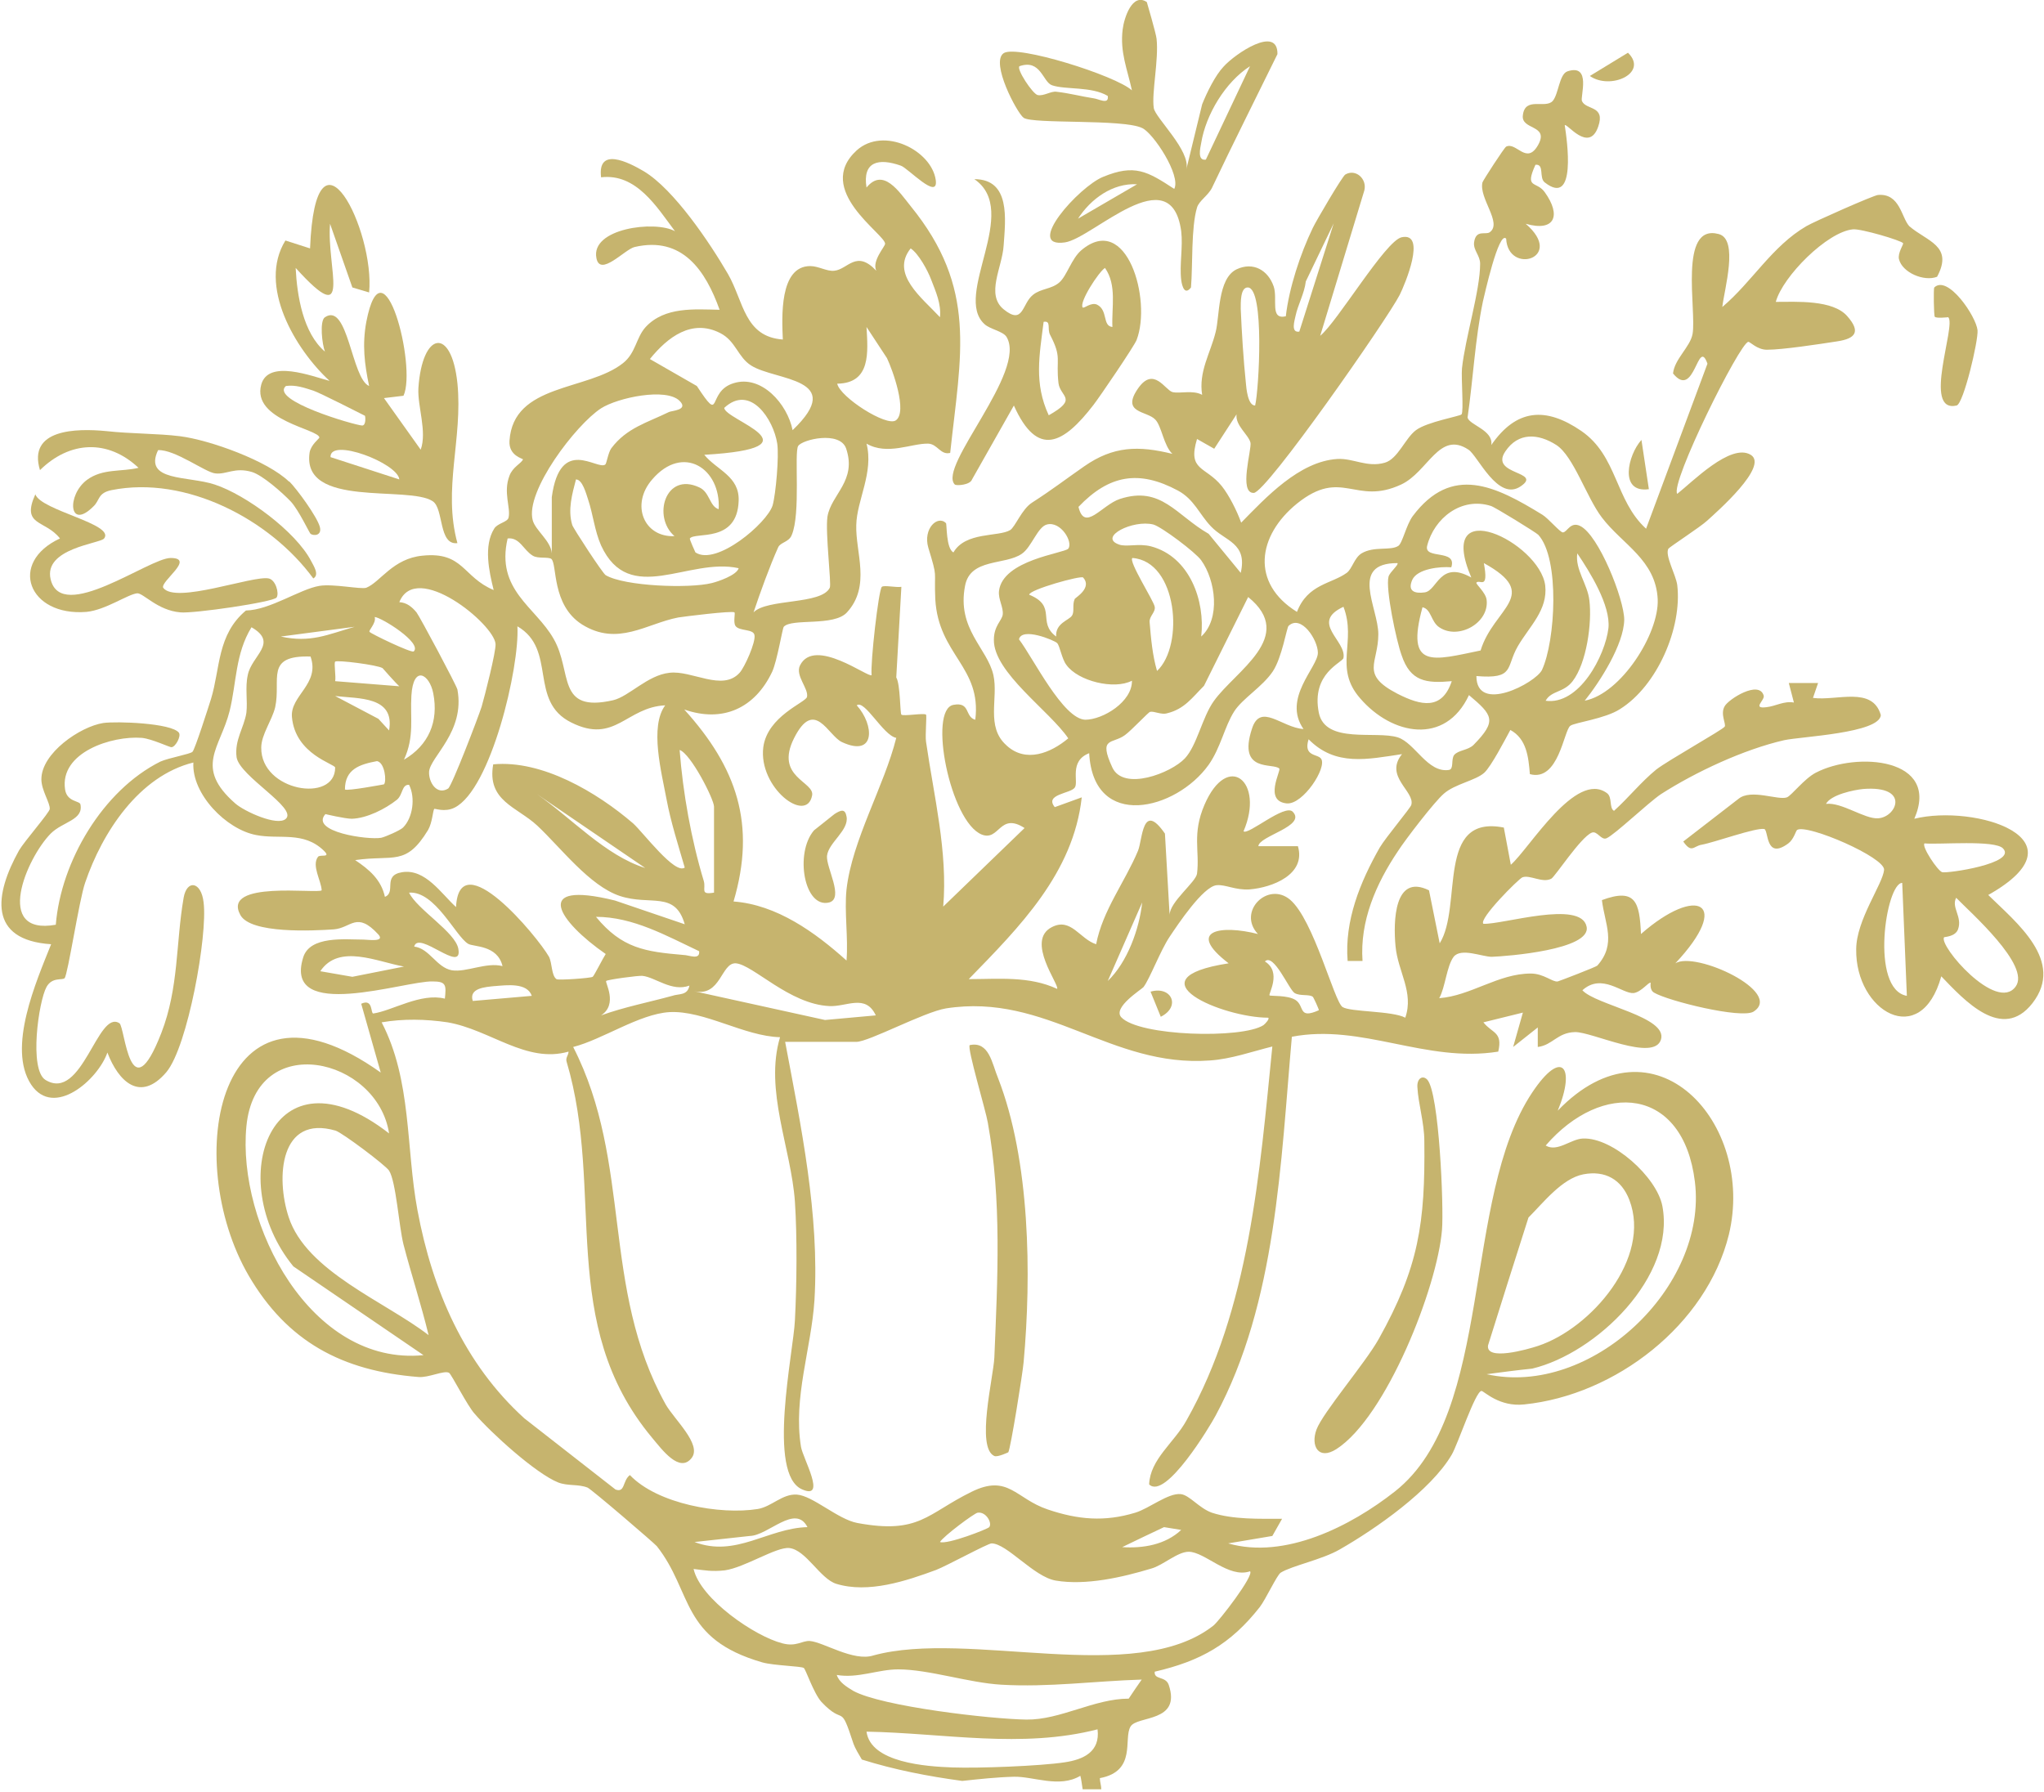 <?xml version="1.0" encoding="UTF-8"?> <svg xmlns="http://www.w3.org/2000/svg" viewBox="0 0 74.00 64.89" data-guides="{&quot;vertical&quot;:[],&quot;horizontal&quot;:[]}"><path fill="#c6b46e" stroke="none" fill-opacity="1" stroke-width="0" stroke-opacity="1" class="cls-1" id="tSvg7834a67591" title="Path 7" d="M69.12 8.187C68.834 7.867 68.783 6.992 67.992 7.059C67.857 7.059 65.653 8.035 65.4 8.187C64.155 8.91 63.431 10.206 62.354 11.115C62.421 10.492 62.96 8.658 62.219 8.473C60.755 8.086 61.428 11.25 61.277 12.091C61.193 12.562 60.621 13 60.57 13.522C61.361 14.498 61.462 12.175 61.816 13.168C61.075 15.16 60.334 17.151 59.594 19.143C58.466 18.116 58.567 16.517 57.255 15.608C55.959 14.717 54.898 14.801 53.99 16.113C54.074 15.575 53.199 15.39 53.131 15.12C53.333 13.724 53.401 12.293 53.687 10.913C53.737 10.711 54.259 8.338 54.528 8.641C54.596 9.971 56.682 9.348 55.235 8.102C56.295 8.405 56.531 7.8 55.925 6.958C55.622 6.537 55.185 6.857 55.589 5.965C55.925 5.931 55.706 6.436 55.925 6.605C57.086 7.513 56.733 5.073 56.649 4.535C56.716 4.434 57.524 5.561 57.861 4.585C58.13 3.811 57.423 3.996 57.272 3.659C57.204 3.508 57.625 2.296 56.75 2.582C56.447 2.683 56.43 3.407 56.211 3.659C55.942 3.946 55.218 3.491 55.134 4.164C55.05 4.72 56.093 4.501 55.69 5.241C55.269 5.999 54.898 5.124 54.528 5.309C54.461 5.342 53.687 6.537 53.67 6.605C53.535 7.177 54.394 8.069 53.939 8.405C53.788 8.523 53.434 8.288 53.367 8.776C53.333 9.062 53.586 9.247 53.586 9.55C53.586 10.526 53.047 12.226 52.929 13.336C52.896 13.69 52.997 14.902 52.913 15.003C52.862 15.07 51.667 15.272 51.263 15.575C50.876 15.861 50.607 16.618 50.136 16.753C49.496 16.938 48.991 16.585 48.419 16.618C47.039 16.703 45.827 18.015 44.935 18.924C44.784 18.503 44.498 17.931 44.228 17.594C43.639 16.871 42.983 17.056 43.337 15.895C43.544 16.012 43.752 16.13 43.959 16.248C44.228 15.833 44.498 15.418 44.767 15.003C44.717 15.407 45.205 15.743 45.272 16.029C45.322 16.265 44.834 17.864 45.39 17.847C45.844 17.847 50.237 11.536 50.674 10.677C50.859 10.307 51.667 8.389 50.742 8.591C50.153 8.725 48.419 11.653 47.796 12.158C48.329 10.402 48.862 8.647 49.395 6.891C49.496 6.47 49.075 6.1 48.705 6.319C48.604 6.369 47.645 8.002 47.527 8.254C47.073 9.196 46.669 10.425 46.551 11.452C45.962 11.586 46.265 10.829 46.113 10.374C45.911 9.785 45.373 9.466 44.767 9.752C44.077 10.088 44.161 11.452 44.01 12.024C43.825 12.781 43.387 13.454 43.522 14.296C43.185 14.111 42.714 14.262 42.444 14.195C42.175 14.111 41.771 13.269 41.216 14.043C40.56 14.969 41.519 14.868 41.822 15.188C42.057 15.423 42.125 16.13 42.444 16.433C41.216 16.13 40.307 16.147 39.247 16.888C38.523 17.392 38.119 17.712 37.362 18.2C36.992 18.436 36.756 19.076 36.571 19.193C36.15 19.446 34.955 19.244 34.518 20.001C34.248 19.866 34.282 18.974 34.248 18.941C33.946 18.638 33.407 19.143 33.609 19.833C33.962 20.994 33.811 20.573 33.861 21.701C33.979 23.721 35.544 24.141 35.309 26.06C34.922 25.959 35.141 25.403 34.518 25.521C33.592 25.689 34.4 29.762 35.544 30.217C36.184 30.469 36.184 29.392 37.093 29.981C36.111 30.929 35.129 31.877 34.148 32.825C34.316 30.839 33.811 28.837 33.525 26.851C33.491 26.615 33.559 25.908 33.525 25.875C33.458 25.807 32.7 25.942 32.633 25.875C32.582 25.824 32.599 24.781 32.448 24.528C32.509 23.434 32.571 22.34 32.633 21.247C32.448 21.28 32.01 21.179 31.926 21.247C31.808 21.348 31.505 24.023 31.556 24.444C31.455 24.562 29.486 23.047 28.964 24.091C28.779 24.461 29.284 24.932 29.216 25.235C29.166 25.437 27.786 25.925 27.634 27.053C27.449 28.517 29.2 29.846 29.401 28.803C29.503 28.298 28.038 28.147 28.745 26.733C29.486 25.252 29.974 26.632 30.479 26.868C31.707 27.44 31.657 26.245 31.017 25.538C31.303 25.319 31.977 26.632 32.448 26.716C32.01 28.466 30.849 30.419 30.647 32.203C30.563 33.011 30.714 33.953 30.647 34.778C29.503 33.751 28.122 32.758 26.557 32.64C27.382 29.846 26.675 27.793 24.773 25.689C26.17 26.178 27.331 25.639 27.954 24.326C28.139 23.922 28.324 22.761 28.375 22.694C28.661 22.374 30.192 22.694 30.664 22.172C31.539 21.213 30.967 20.001 31 19.008C31.017 18.116 31.64 17.106 31.371 16.063C32.128 16.5 33.003 16.046 33.609 16.063C33.946 16.08 34.047 16.484 34.4 16.399C34.787 12.815 35.393 10.442 32.969 7.463C32.549 6.941 31.977 6.049 31.371 6.79C31.219 5.847 31.808 5.713 32.616 5.999C32.868 6.083 33.979 7.278 33.878 6.521C33.727 5.443 31.993 4.568 31.017 5.443C29.452 6.874 32.044 8.473 32.044 8.826C32.044 8.927 31.556 9.449 31.724 9.802C31 9.028 30.697 9.752 30.209 9.802C29.94 9.836 29.637 9.634 29.334 9.634C28.207 9.634 28.308 11.502 28.341 12.293C26.944 12.192 26.927 10.913 26.355 9.92C25.699 8.793 24.403 6.857 23.309 6.201C22.737 5.864 21.626 5.309 21.761 6.42C23.04 6.268 23.78 7.497 24.437 8.372C23.713 7.968 21.374 8.271 21.593 9.348C21.727 10.038 22.619 9.028 22.973 8.944C24.706 8.54 25.547 9.802 26.052 11.216C25.144 11.199 24.067 11.098 23.377 11.839C23.023 12.226 23.023 12.781 22.552 13.151C21.273 14.161 18.58 13.875 18.445 15.962C18.412 16.517 18.95 16.602 18.933 16.635C18.866 16.787 18.563 16.904 18.445 17.224C18.21 17.83 18.496 18.385 18.412 18.739C18.378 18.907 18.008 18.941 17.89 19.143C17.503 19.765 17.705 20.691 17.873 21.364C16.746 20.893 16.779 19.967 15.298 20.119C14.221 20.22 13.767 21.078 13.262 21.28C13.077 21.348 12.067 21.129 11.562 21.213C10.855 21.331 9.778 22.088 8.903 22.105C7.859 22.98 7.977 24.192 7.641 25.302C7.556 25.572 7.052 27.154 6.968 27.221C6.883 27.305 6.109 27.44 5.806 27.575C3.719 28.618 2.205 31.193 2.02 33.482C-0.236 33.886 0.959 31.075 1.834 30.183C2.272 29.745 3.029 29.695 2.912 29.123C2.878 28.988 2.424 29.039 2.356 28.584C2.154 27.238 4.056 26.632 5.133 26.716C5.503 26.75 6.16 27.07 6.21 27.053C6.345 27.053 6.564 26.666 6.479 26.531C6.21 26.178 4.224 26.11 3.736 26.178C2.895 26.312 1.498 27.271 1.498 28.214C1.498 28.618 1.818 29.072 1.801 29.291C1.801 29.409 0.875 30.469 0.69 30.789C-0.202 32.388 -0.438 34.037 1.851 34.188C1.313 35.535 0.252 37.942 1.128 39.271C1.952 40.5 3.551 39.086 3.888 38.11C4.292 39.17 5.083 39.928 6.025 38.817C6.799 37.891 7.523 33.852 7.371 32.674C7.287 31.916 6.766 31.832 6.648 32.506C6.362 34.155 6.479 35.754 5.84 37.403C4.696 40.348 4.527 37.184 4.325 37.05C3.534 36.528 2.979 39.911 1.649 39.103C1.043 38.733 1.397 36.259 1.683 35.737C1.885 35.367 2.255 35.501 2.339 35.417C2.457 35.282 2.861 32.606 3.08 31.967C3.703 30.133 5.032 28.096 7.001 27.608C6.934 28.753 8.196 30.032 9.273 30.234C10.115 30.402 10.99 30.082 11.73 30.806C12 31.075 11.579 30.924 11.511 31.025C11.276 31.344 11.629 31.883 11.646 32.236C11.495 32.371 8.011 31.866 8.701 33.128C9.071 33.818 11.343 33.7 12.084 33.65C12.723 33.599 12.908 32.977 13.699 33.835C13.952 34.121 13.312 34.02 13.161 34.02C12.505 34.02 11.209 33.869 10.973 34.677C10.249 37.033 14.675 35.501 15.668 35.535C16.157 35.535 16.157 35.67 16.106 36.158C15.231 35.939 14.204 36.595 13.514 36.696C13.413 36.696 13.514 36.141 13.077 36.343C13.312 37.173 13.548 38.003 13.784 38.834C7.859 34.609 6.564 41.998 9.004 46.188C10.401 48.578 12.387 49.638 15.147 49.857C15.517 49.891 16.072 49.605 16.258 49.706C16.342 49.756 16.931 50.917 17.183 51.187C17.772 51.877 19.405 53.358 20.212 53.677C20.566 53.812 20.936 53.728 21.273 53.862C21.424 53.93 23.679 55.865 23.78 55.983C25.093 57.649 24.622 59.332 27.601 60.191C28.021 60.308 28.998 60.325 29.099 60.392C29.166 60.426 29.452 61.301 29.738 61.621C30.596 62.53 30.395 61.587 30.899 63.136C30.95 63.287 31.101 63.54 31.202 63.708C32.38 64.078 33.592 64.314 34.837 64.482C35.46 64.415 36.083 64.347 36.706 64.331C37.413 64.314 38.355 64.751 39.112 64.297C39.146 64.415 39.163 64.583 39.196 64.785C39.432 64.785 39.651 64.785 39.87 64.785C39.87 64.65 39.819 64.516 39.819 64.381C41.166 64.129 40.661 62.95 40.93 62.513C41.166 62.109 42.781 62.378 42.31 60.998C42.192 60.678 41.771 60.83 41.805 60.527C43.471 60.14 44.548 59.534 45.608 58.188C45.827 57.902 46.231 57.026 46.366 56.942C46.77 56.69 47.864 56.471 48.503 56.101C49.799 55.36 51.802 53.964 52.559 52.668C52.778 52.297 53.417 50.362 53.636 50.362C53.721 50.362 54.276 50.951 55.185 50.85C58.483 50.513 61.782 47.972 62.59 44.707C63.566 40.668 59.88 36.595 56.396 40.214C57.053 38.632 56.548 37.942 55.471 39.557C52.913 43.394 54.108 51.153 50.506 53.997C48.907 55.259 46.517 56.471 44.464 55.882C44.997 55.792 45.53 55.703 46.063 55.613C46.181 55.405 46.299 55.198 46.416 54.99C45.608 54.99 44.649 55.024 43.875 54.771C43.404 54.603 43.067 54.132 42.748 54.098C42.293 54.048 41.603 54.62 41.098 54.771C39.987 55.108 39.028 55.024 37.934 54.654C36.773 54.266 36.504 53.358 35.174 54.014C33.559 54.805 33.289 55.562 31.034 55.142C30.327 55.007 29.418 54.149 28.846 54.115C28.324 54.081 27.937 54.553 27.432 54.637C26.069 54.855 23.797 54.452 22.804 53.408C22.535 53.61 22.636 54.064 22.282 53.93C21.183 53.072 20.084 52.213 18.984 51.355C16.813 49.386 15.652 46.71 15.113 43.815C14.692 41.56 14.911 39.12 13.817 37.016C14.591 36.881 15.416 36.898 16.207 37.016C17.755 37.285 19.051 38.514 20.583 38.076C20.583 38.211 20.465 38.295 20.515 38.447C21.912 43.159 20.145 47.905 23.612 52.062C23.965 52.482 24.605 53.358 25.043 52.785C25.413 52.297 24.42 51.405 24.1 50.85C21.744 46.609 22.905 42.115 20.751 37.908C21.811 37.639 23.141 36.713 24.235 36.646C25.497 36.578 26.944 37.521 28.24 37.554C27.668 39.473 28.644 41.577 28.779 43.512C28.863 44.774 28.846 46.525 28.779 47.804C28.728 48.948 27.752 53.391 29.048 53.93C29.94 54.317 29.065 52.802 28.998 52.382C28.712 50.597 29.368 48.847 29.486 47.08C29.671 43.983 28.998 40.769 28.425 37.723C29.284 37.723 30.142 37.723 31 37.723C31.455 37.723 33.441 36.646 34.248 36.511C37.901 35.939 40.206 38.665 43.808 38.396C44.565 38.346 45.322 38.076 46.063 37.891C45.608 42.418 45.238 47.4 42.949 51.439C42.512 52.23 41.637 52.836 41.603 53.745C42.192 54.334 43.825 51.607 44.01 51.254C46.214 47.164 46.366 42.082 46.77 37.538C49.311 37.05 51.617 38.497 54.242 38.076C54.41 37.352 54.023 37.42 53.704 37.016C54.181 36.898 54.657 36.78 55.134 36.663C55.016 37.078 54.898 37.493 54.781 37.908C55.078 37.672 55.375 37.437 55.673 37.201C55.673 37.437 55.673 37.672 55.673 37.908C56.211 37.841 56.38 37.386 57.019 37.369C57.625 37.352 59.88 38.463 60.133 37.639C60.385 36.814 57.776 36.393 57.288 35.855C57.995 35.215 58.736 35.989 59.14 35.956C59.426 35.922 59.695 35.535 59.762 35.585C59.762 35.585 59.712 35.838 59.88 35.939C60.385 36.242 63.044 36.898 63.482 36.629C64.593 35.922 61.378 34.424 60.654 34.879C62.724 32.674 61.445 32.034 59.409 33.818C59.358 32.674 59.224 32.135 57.995 32.59C58.096 33.448 58.534 34.172 57.827 34.963C57.776 35.013 56.464 35.518 56.396 35.535C56.211 35.569 55.892 35.249 55.42 35.249C54.242 35.249 53.249 36.057 52.105 36.141C52.324 35.754 52.374 34.98 52.627 34.643C52.896 34.306 53.653 34.643 54.007 34.643C54.528 34.626 57.625 34.391 57.44 33.549C57.238 32.573 54.394 33.482 53.704 33.448C53.519 33.28 54.983 31.816 55.117 31.765C55.387 31.664 55.841 31.984 56.161 31.816C56.295 31.748 57.221 30.318 57.625 30.149C57.827 30.065 57.962 30.436 58.163 30.351C58.466 30.217 59.661 29.072 60.133 28.753C61.395 27.945 63.128 27.137 64.593 26.8C65.215 26.666 68.043 26.548 68.093 25.892C67.79 24.831 66.494 25.387 65.636 25.269C65.698 25.089 65.759 24.91 65.821 24.73C65.468 24.73 65.114 24.73 64.761 24.73C64.761 24.73 64.946 25.437 64.946 25.437C64.593 25.37 64.273 25.572 63.953 25.605C63.414 25.673 63.902 25.353 63.852 25.185C63.684 24.612 62.573 25.319 62.438 25.572C62.27 25.858 62.506 26.228 62.438 26.312C62.354 26.43 60.402 27.524 59.964 27.861C59.409 28.315 58.955 28.887 58.433 29.358C58.248 29.257 58.382 28.87 58.18 28.719C57.053 27.877 55.37 30.722 54.697 31.311C54.612 30.862 54.528 30.413 54.444 29.964C51.97 29.476 52.963 32.809 52.122 34.155C51.993 33.515 51.864 32.876 51.735 32.236C50.472 31.614 50.439 33.364 50.523 34.256C50.607 35.181 51.196 35.922 50.876 36.848C50.405 36.595 48.89 36.646 48.604 36.461C48.301 36.259 47.561 33.297 46.703 32.573C45.895 31.9 44.784 33.011 45.541 33.818C44.228 33.482 42.899 33.667 44.481 34.879C40.879 35.434 44.279 36.848 45.911 36.848C45.979 36.881 45.81 37.066 45.743 37.117C44.969 37.622 41.233 37.521 40.593 36.831C40.273 36.477 41.334 35.821 41.401 35.737C41.637 35.417 42.007 34.424 42.344 33.919C42.647 33.465 43.555 32.102 44.043 32.051C44.363 32.017 44.717 32.236 45.238 32.203C46.063 32.135 47.291 31.664 46.989 30.637C46.512 30.637 46.035 30.637 45.558 30.637C45.575 30.267 47.308 29.914 46.803 29.392C46.517 29.089 45.188 30.25 45.02 30.099C45.794 28.298 44.447 27.187 43.606 29.14C43.151 30.2 43.438 30.806 43.337 31.63C43.303 31.933 42.344 32.657 42.344 33.128C42.288 32.147 42.231 31.165 42.175 30.183C41.351 28.988 41.367 30.402 41.199 30.806C40.728 31.933 39.92 32.96 39.684 34.188C39.095 34.003 38.776 33.212 38.086 33.566C37.109 34.054 38.372 35.67 38.271 35.804C37.261 35.333 36.15 35.451 35.073 35.451C36.908 33.566 38.86 31.614 39.163 28.87C38.837 28.988 38.512 29.106 38.187 29.224C37.8 28.753 38.759 28.736 38.91 28.517C39.062 28.315 38.691 27.558 39.432 27.271C39.584 30.082 42.579 29.342 43.757 27.692C44.195 27.07 44.33 26.312 44.683 25.757C44.986 25.286 45.709 24.865 46.08 24.309C46.416 23.805 46.585 22.711 46.652 22.66C47.106 22.239 47.712 23.165 47.712 23.636C47.712 24.158 46.416 25.286 47.191 26.396C46.4 26.346 45.625 25.42 45.322 26.396C44.801 27.995 46.097 27.608 46.315 27.827C46.383 27.911 45.743 29.005 46.585 29.089C47.174 29.14 48.049 27.793 47.83 27.474C47.712 27.288 47.174 27.406 47.376 26.767C48.352 27.76 49.513 27.49 50.758 27.305C50.102 28.113 51.23 28.652 51.095 29.14C51.078 29.241 50.169 30.318 49.951 30.688C49.244 31.933 48.672 33.33 48.789 34.794C48.969 34.794 49.148 34.794 49.328 34.794C49.227 33.347 49.816 32.001 50.607 30.823C50.876 30.402 51.937 29.022 52.273 28.736C52.677 28.382 53.417 28.265 53.737 27.978C53.99 27.743 54.478 26.8 54.68 26.43C55.269 26.75 55.336 27.406 55.387 28.029C56.43 28.315 56.615 26.447 56.851 26.279C57.002 26.161 58.113 26.026 58.652 25.673C59.998 24.831 60.907 22.727 60.722 21.179C60.671 20.809 60.267 20.102 60.402 19.866C60.452 19.799 61.563 19.076 61.799 18.857C62.152 18.537 64.054 16.871 63.381 16.467C62.657 16.029 61.26 17.46 60.722 17.881C60.452 17.51 62.994 12.394 63.297 12.377C63.364 12.377 63.616 12.663 63.97 12.663C64.542 12.663 65.855 12.461 66.511 12.36C67.184 12.259 67.369 12.007 66.881 11.452C66.36 10.846 65.03 10.93 64.29 10.93C64.542 10.004 66.158 8.389 67.083 8.304C67.353 8.271 68.85 8.708 68.901 8.809C68.918 8.843 68.699 9.163 68.749 9.382C68.867 9.87 69.658 10.206 70.129 10.021C70.735 8.893 69.759 8.742 69.12 8.187ZM46.904 11.435C46.989 11.031 47.224 10.627 47.275 10.189C47.611 9.488 47.948 8.787 48.285 8.086C47.869 9.393 47.454 10.7 47.039 12.007C46.719 12.057 46.871 11.603 46.904 11.435ZM45.171 10.408C45.794 10.408 45.575 14.144 45.44 14.683C45.171 14.683 45.12 14.043 45.104 13.858C45.02 13.067 44.952 11.99 44.919 11.182C44.919 10.963 44.902 10.408 45.171 10.408ZM55.336 44.084C55.875 43.546 56.548 42.671 57.322 42.519C58.113 42.368 58.702 42.704 58.988 43.445C59.796 45.549 57.608 48.09 55.69 48.729C55.286 48.864 53.788 49.285 53.872 48.713C54.354 47.175 54.837 45.638 55.336 44.084ZM55.471 49.554C57.793 48.999 60.671 46.222 60.183 43.664C59.981 42.62 58.382 41.173 57.305 41.223C56.868 41.24 56.38 41.728 55.959 41.476C57.995 39.12 60.94 39.338 61.361 42.788C61.832 46.609 57.591 50.597 53.821 49.756C54.371 49.683 54.921 49.61 55.471 49.554ZM38.54 63.809C37.648 63.944 35.427 64.028 34.484 63.994C33.542 63.96 31.522 63.826 31.371 62.698C34.164 62.749 36.992 63.321 39.735 62.614C39.836 63.422 39.23 63.708 38.54 63.809ZM40.863 61.503C39.617 61.503 38.389 62.277 37.16 62.261C35.881 62.244 31.909 61.789 30.883 61.217C30.664 61.082 30.378 60.914 30.294 60.645C31.051 60.779 31.791 60.443 32.515 60.443C33.626 60.443 35.073 60.931 36.251 60.998C37.951 61.099 39.651 60.864 41.334 60.813C41.177 61.038 41.02 61.262 40.863 61.503ZM42.142 55.293C42.349 55.327 42.557 55.36 42.764 55.394C42.192 55.932 41.384 56.067 40.627 56.017C41.126 55.776 41.626 55.534 42.142 55.293ZM35.393 54.771C35.696 54.721 35.931 55.142 35.814 55.293C35.763 55.36 34.299 55.932 34.03 55.832C34.164 55.613 35.275 54.788 35.393 54.771ZM27.146 55.613C27.82 55.596 28.796 54.435 29.233 55.293C27.803 55.327 26.641 56.404 25.144 55.832C25.811 55.759 26.479 55.686 27.146 55.613ZM26.238 56.858C26.961 56.757 28.106 56 28.577 56.05C29.183 56.118 29.688 57.161 30.277 57.346C31.438 57.7 32.801 57.245 33.895 56.841C34.282 56.69 35.763 55.882 35.898 55.882C36.453 55.882 37.429 57.094 38.22 57.228C39.314 57.413 40.627 57.111 41.687 56.791C42.108 56.673 42.63 56.185 43.034 56.185C43.623 56.185 44.481 57.161 45.255 56.892C45.423 57.026 44.127 58.709 43.926 58.861C41.098 61.082 35.073 58.995 31.623 59.938C30.899 60.174 29.805 59.45 29.317 59.416C29.031 59.4 28.829 59.635 28.324 59.5C27.331 59.248 25.362 57.902 25.11 56.808C25.531 56.858 25.766 56.909 26.238 56.858ZM15.517 48.342C13.952 47.131 11.091 46.037 10.451 44.068C9.98 42.637 10.132 40.348 12.151 40.937C12.403 41.021 13.952 42.183 14.086 42.385C14.339 42.788 14.44 44.387 14.608 45.06C14.894 46.154 15.248 47.232 15.517 48.342ZM14.086 41.038C9.829 37.723 8.061 42.721 10.62 45.852C12.19 46.923 13.761 47.995 15.332 49.066C11.242 49.47 8.583 44.32 8.92 40.786C9.256 37.268 13.666 38.295 14.086 41.038ZM25.85 29.207C25.85 30.245 25.85 31.283 25.85 32.32C25.329 32.405 25.564 32.203 25.48 31.9C25.026 30.402 24.723 28.702 24.605 27.154C25.009 27.288 25.85 28.938 25.85 29.207ZM32.969 8.994C33.255 9.18 33.592 9.802 33.71 10.122C33.878 10.56 34.08 10.997 34.03 11.485C33.373 10.778 32.229 9.92 32.969 8.994ZM31.371 11.839C31.617 12.214 31.864 12.59 32.111 12.966C32.313 13.387 32.868 14.918 32.431 15.221C32.094 15.457 30.411 14.38 30.31 13.892C31.539 13.875 31.421 12.748 31.371 11.839ZM30.63 16.231C31.034 17.409 30.091 17.897 29.957 18.705C29.873 19.277 30.108 21.145 30.041 21.28C29.738 21.903 27.769 21.667 27.281 22.172C27.517 21.465 27.87 20.489 28.173 19.816C28.257 19.631 28.56 19.631 28.661 19.378C28.998 18.604 28.745 16.383 28.897 16.147C29.048 15.912 30.395 15.592 30.63 16.231ZM24.42 19.412C23.309 19.462 22.821 18.268 23.612 17.359C24.723 16.063 26.103 16.955 26.019 18.436C25.682 18.335 25.699 17.813 25.312 17.645C24.083 17.073 23.612 18.722 24.42 19.412ZM26.742 20.573C26.675 20.826 25.985 21.061 25.766 21.112C24.959 21.314 22.619 21.23 21.929 20.826C21.828 20.775 20.751 19.126 20.717 19.008C20.549 18.453 20.717 17.881 20.852 17.359C21.088 17.359 21.222 17.881 21.29 18.082C21.475 18.638 21.525 19.21 21.761 19.749C22.787 21.97 24.925 20.169 26.742 20.573ZM25.177 20.001C25.177 20.001 24.959 19.53 24.975 19.496C25.16 19.244 26.692 19.681 26.742 18.133C26.776 17.241 25.951 17.022 25.497 16.467C29.805 16.214 26.221 15.205 26.221 14.767C27.163 13.892 28.005 15.188 28.139 16.063C28.207 16.517 28.089 17.881 27.971 18.301C27.769 18.941 25.935 20.506 25.177 20.001ZM26.069 12.057C26.641 12.344 26.709 12.933 27.197 13.236C28.072 13.791 30.681 13.673 28.695 15.575C28.509 14.632 27.567 13.555 26.557 13.875C25.564 14.178 26.17 15.407 25.228 13.976C24.661 13.651 24.095 13.325 23.528 13C24.168 12.209 25.043 11.536 26.069 12.057ZM21.761 14.784C22.367 14.397 24.117 14.027 24.605 14.515C24.942 14.851 24.319 14.868 24.218 14.918C23.427 15.306 22.686 15.491 22.131 16.231C22.013 16.399 21.963 16.787 21.912 16.82C21.626 17.039 20.28 15.76 19.977 17.998C19.977 18.677 19.977 19.356 19.977 20.035C19.943 19.58 19.388 19.21 19.287 18.84C19.001 17.796 20.852 15.373 21.761 14.784ZM18.378 19.496C18.816 19.446 18.95 19.917 19.287 20.119C19.472 20.237 19.842 20.153 19.96 20.237C20.179 20.422 19.96 21.903 21.071 22.61C22.367 23.418 23.41 22.576 24.555 22.357C24.756 22.324 26.507 22.105 26.591 22.172C26.625 22.206 26.541 22.526 26.625 22.66C26.759 22.862 27.281 22.761 27.315 22.997C27.365 23.249 26.961 24.158 26.776 24.36C26.153 25.05 25.043 24.259 24.235 24.36C23.444 24.444 22.771 25.218 22.198 25.353C20.128 25.824 20.734 24.326 20.044 23.131C19.388 21.97 17.941 21.364 18.378 19.496ZM17.941 23.317C17.957 23.603 17.553 25.185 17.436 25.589C17.318 25.959 16.358 28.466 16.224 28.551C15.82 28.803 15.517 28.332 15.534 27.945C15.568 27.406 16.846 26.497 16.56 24.966C16.527 24.814 15.197 22.324 15.079 22.172C14.911 21.97 14.726 21.819 14.457 21.802C15.063 20.287 17.89 22.593 17.941 23.317C17.941 23.317 17.941 23.317 17.941 23.317ZM14.894 25.185C14.962 24.057 15.551 24.41 15.685 25.101C15.887 26.127 15.517 26.985 14.625 27.507C15.012 26.666 14.844 25.992 14.894 25.185ZM13.565 22.34C13.817 22.357 15.298 23.283 14.978 23.586C14.894 23.653 13.43 22.946 13.38 22.879C13.329 22.828 13.632 22.559 13.565 22.34ZM13.851 24.192C13.851 24.192 14.322 24.73 14.457 24.848C13.683 24.786 12.908 24.725 12.134 24.663C12.168 24.495 12.084 24.007 12.134 23.956C12.201 23.889 13.666 24.074 13.851 24.192ZM13.699 26.026C13.178 25.751 12.656 25.476 12.134 25.201C12.976 25.302 14.305 25.201 14.086 26.447C13.957 26.307 13.828 26.166 13.699 26.026ZM13.901 28.399C13.901 28.399 12.555 28.652 12.488 28.584C12.488 27.844 13.026 27.675 13.649 27.558C13.935 27.608 14.002 28.298 13.901 28.399ZM12.841 22.694C11.848 22.98 11.242 23.283 10.165 23.047ZM10.35 29.645C10.047 29.931 8.836 29.375 8.516 29.089C7.018 27.776 7.977 27.086 8.314 25.74C8.566 24.713 8.516 23.67 9.105 22.711C10.098 23.283 9.105 23.737 8.97 24.444C8.869 24.898 8.97 25.37 8.92 25.807C8.836 26.346 8.482 26.8 8.566 27.423C8.684 28.113 10.771 29.257 10.35 29.645ZM9.458 27.07C9.458 26.598 9.845 26.093 9.963 25.605C10.182 24.596 9.576 23.721 11.242 23.771C11.596 24.764 10.502 25.185 10.569 25.959C10.687 27.322 12.134 27.659 12.134 27.793C12.134 29.089 9.441 28.652 9.458 27.07ZM11.781 29.476C11.781 29.476 12.488 29.645 12.74 29.645C13.279 29.628 13.952 29.291 14.373 28.954C14.591 28.769 14.541 28.399 14.81 28.416C15.046 28.887 14.945 29.611 14.591 29.964C14.49 30.065 13.952 30.301 13.8 30.334C13.312 30.419 11.209 30.116 11.781 29.476ZM12.757 35.367C12.37 35.299 11.983 35.232 11.596 35.165C12.269 34.155 13.666 34.828 14.625 34.996C14.002 35.12 13.38 35.243 12.757 35.367ZM14.995 34.273C15.147 33.667 16.762 35.282 16.594 34.357C16.493 33.751 15.096 32.926 14.81 32.32C15.753 32.253 16.493 33.902 16.948 34.172C17.133 34.289 18.008 34.205 18.193 34.98C17.604 34.828 16.88 35.215 16.358 35.131C15.803 35.03 15.551 34.34 14.995 34.273ZM17.924 35.703C18.344 35.67 19.085 35.569 19.253 36.057C18.541 36.118 17.828 36.18 17.116 36.242C16.964 35.77 17.587 35.737 17.907 35.703C17.912 35.703 17.918 35.703 17.924 35.703ZM18.9 36.78C19.433 36.601 19.966 36.421 20.499 36.242ZM20.145 35.451C19.96 35.316 19.994 34.879 19.876 34.643C19.455 33.902 16.628 30.503 16.51 32.842C15.971 32.354 15.399 31.445 14.558 31.58C13.834 31.698 14.356 32.304 13.935 32.472C13.8 31.849 13.363 31.479 12.858 31.142C14.255 30.94 14.692 31.378 15.5 30.048C15.652 29.779 15.668 29.375 15.719 29.291C15.736 29.257 16.089 29.426 16.459 29.241C17.772 28.584 18.816 24.158 18.732 22.677C20.179 23.518 19.119 25.387 20.684 26.161C22.266 26.952 22.67 25.605 24.083 25.538C23.511 26.312 23.949 27.962 24.134 28.954C24.285 29.762 24.555 30.604 24.79 31.412C24.437 31.681 23.292 30.149 22.922 29.813C21.609 28.685 19.623 27.507 17.856 27.675C17.621 29.005 18.715 29.207 19.455 29.897C20.314 30.705 21.34 32.068 22.434 32.438C23.545 32.809 24.437 32.236 24.79 33.465C23.949 33.179 23.107 32.893 22.266 32.606C19.203 31.849 20.229 33.364 21.929 34.542C21.828 34.693 21.508 35.333 21.458 35.367C21.391 35.417 20.179 35.501 20.145 35.451ZM23.36 31.428C21.912 30.974 20.701 29.628 19.438 28.753ZM24.336 36.057C23.477 36.292 22.602 36.461 21.761 36.764C22.384 36.36 21.895 35.569 21.946 35.518C21.996 35.468 23.124 35.316 23.259 35.333C23.73 35.383 24.319 35.922 24.959 35.686C24.891 36.057 24.571 35.972 24.336 36.057ZM24.74 34.576C23.36 34.458 22.518 34.34 21.576 33.196C22.922 33.196 24.134 33.886 25.312 34.441C25.346 34.778 24.942 34.576 24.74 34.576ZM29.873 36.932C28.291 36.584 26.709 36.236 25.127 35.888C26.103 36.107 26.103 34.845 26.641 34.879C27.264 34.929 28.577 36.36 30.024 36.427C30.647 36.461 31.337 35.972 31.707 36.764C31.09 36.82 30.473 36.876 29.856 36.932C29.861 36.932 29.867 36.932 29.873 36.932ZM45.794 34.811C46.113 34.492 46.669 35.838 46.871 35.956C47.073 36.074 47.392 35.989 47.527 36.09C47.544 36.09 47.763 36.562 47.746 36.578C46.989 36.915 47.241 36.427 46.904 36.208C46.618 36.023 45.996 36.074 45.962 36.04C45.911 35.989 46.416 35.198 45.794 34.811ZM41.351 32.674C41.25 33.633 40.812 34.845 40.105 35.518ZM42.647 17.763C43.236 18.082 43.421 18.621 43.841 19.059C44.346 19.597 45.171 19.648 44.919 20.742C44.531 20.27 44.144 19.799 43.757 19.328C42.579 18.655 42.041 17.578 40.543 18.066C39.886 18.285 39.264 19.277 39.045 18.352C40.156 17.191 41.233 17.005 42.647 17.763ZM41.67 19.782C41.216 19.665 40.778 19.816 40.509 19.715C39.752 19.446 41.014 18.806 41.755 18.991C42.057 19.076 43.286 20.001 43.488 20.287C44.01 21.011 44.195 22.408 43.488 23.047C43.639 21.751 43.067 20.153 41.67 19.782ZM40.997 20.203C42.63 20.321 42.882 23.367 41.889 24.293C41.721 23.721 41.67 23.115 41.62 22.526C41.603 22.307 41.839 22.172 41.805 21.97C41.771 21.751 40.846 20.321 40.997 20.203ZM38.91 21.684C38.809 21.903 38.91 22.139 38.809 22.29C38.708 22.458 38.203 22.559 38.237 23.047C37.53 22.526 38.288 21.953 37.261 21.533C37.261 21.348 39.146 20.826 39.213 20.91C39.55 21.28 38.944 21.634 38.91 21.684ZM36.436 26.985C35.679 26.312 36.15 25.286 35.965 24.444C35.746 23.468 34.636 22.778 34.938 21.213C35.124 20.203 36.386 20.472 36.992 20.052C37.345 19.816 37.564 19.076 37.901 18.991C38.405 18.857 38.86 19.631 38.675 19.866C38.523 20.035 36.302 20.27 36.167 21.398C36.133 21.701 36.335 21.987 36.302 22.256C36.268 22.475 35.982 22.66 35.982 23.165C35.965 24.343 38.002 25.74 38.675 26.733C38.035 27.271 37.143 27.625 36.453 27.002C36.448 26.997 36.442 26.991 36.436 26.985ZM39.297 26.06C38.49 26.043 37.413 23.838 36.891 23.148C36.992 22.694 38.17 23.182 38.271 23.283C38.372 23.384 38.439 23.855 38.607 24.074C39.028 24.663 40.341 24.983 40.98 24.646C40.997 25.403 39.937 26.06 39.281 26.06C39.286 26.06 39.292 26.06 39.297 26.06ZM43.942 25.387C43.522 25.976 43.337 26.985 42.899 27.457C42.394 27.995 40.677 28.652 40.273 27.793C39.752 26.666 40.273 26.952 40.728 26.615C40.98 26.43 41.569 25.791 41.637 25.774C41.788 25.74 42.041 25.892 42.259 25.824C42.882 25.673 43.168 25.252 43.589 24.831C44.122 23.76 44.655 22.688 45.188 21.617C46.955 23.047 44.717 24.293 43.942 25.387ZM53.35 26.969C53.148 27.171 52.795 27.154 52.643 27.339C52.526 27.507 52.643 27.844 52.458 27.877C51.684 27.995 51.23 26.901 50.607 26.699C49.816 26.447 47.981 26.952 47.746 25.807C47.46 24.36 48.621 23.99 48.638 23.821C48.756 23.199 47.409 22.542 48.638 21.97C49.126 23.232 48.268 24.175 49.244 25.286C50.388 26.615 52.324 27.002 53.182 25.168C54.04 25.892 54.209 26.093 53.35 26.969ZM50.742 23.721C51.061 24.68 51.634 24.747 52.559 24.663C52.206 25.723 51.448 25.555 50.59 25.117C49.227 24.41 49.9 24.023 49.9 22.963C49.9 22.004 48.84 20.388 50.59 20.388C50.657 20.439 50.321 20.708 50.27 20.876C50.153 21.314 50.556 23.216 50.742 23.721ZM53.451 21.095C53.569 20.96 53.906 21.398 53.721 20.388C55.824 21.549 54.074 22.004 53.603 23.552C51.886 23.906 50.876 24.259 51.499 21.987C51.819 22.054 51.802 22.509 52.105 22.711C52.795 23.182 53.922 22.559 53.821 21.718C53.788 21.448 53.417 21.145 53.451 21.095ZM55.824 24.259C55.589 24.73 53.451 25.858 53.451 24.478C54.848 24.596 54.511 24.158 54.949 23.401C55.37 22.677 56.043 22.088 55.942 21.196C55.74 19.631 51.937 17.796 53.266 20.91C52.122 20.27 52.038 21.381 51.583 21.448C51.23 21.499 50.944 21.415 51.129 20.994C51.314 20.59 52.139 20.506 52.542 20.54C52.761 19.866 51.549 20.27 51.667 19.765C51.92 18.756 52.913 17.982 53.973 18.318C54.108 18.352 55.605 19.277 55.69 19.362C56.48 20.22 56.312 23.216 55.824 24.259ZM55.959 25.37C56.161 25 56.615 25.084 56.935 24.663C57.44 24.007 57.642 22.559 57.541 21.735C57.474 21.145 57.019 20.624 57.103 20.035C57.558 20.708 58.315 21.92 58.231 22.744C58.113 23.737 57.171 25.555 55.942 25.37C55.948 25.37 55.953 25.37 55.959 25.37ZM57.373 25.37C57.928 24.68 58.786 23.333 58.803 22.441C58.803 21.701 57.877 19.362 57.204 19.042C56.851 18.873 56.733 19.277 56.581 19.277C56.48 19.277 56.06 18.773 55.841 18.638C54.141 17.594 52.559 16.803 51.145 18.688C50.91 19.008 50.775 19.665 50.624 19.765C50.338 19.951 49.749 19.765 49.294 20.035C49.025 20.203 48.958 20.59 48.756 20.742C48.2 21.145 47.342 21.145 46.955 22.155C45.272 21.112 45.524 19.395 46.955 18.234C48.587 16.921 49.059 18.318 50.725 17.544C51.701 17.09 52.105 15.575 53.165 16.282C53.502 16.5 54.225 18.167 55.05 17.611C55.875 17.056 53.922 17.207 54.495 16.349C54.966 15.642 55.69 15.693 56.346 16.113C56.969 16.517 57.44 18.015 57.995 18.739C58.736 19.715 59.947 20.27 60.015 21.701C60.065 22.946 58.685 25.117 57.373 25.37Z"></path><path fill="#c6b46e" stroke="none" fill-opacity="1" stroke-width="0" stroke-opacity="1" class="cls-1" id="tSvg1cb2dd4fa4" title="Path 8" d="M69.305 29.645C71.493 29.106 75.599 30.368 71.981 32.405C72.99 33.398 74.774 34.794 73.579 36.326C72.486 37.723 71.122 36.225 70.281 35.35C69.54 38.026 67.167 36.612 67.201 34.374C67.201 33.313 68.16 32.017 68.211 31.496C68.245 31.041 65.434 29.83 65.064 30.048C65.013 30.082 64.946 30.385 64.744 30.537C63.902 31.159 64.037 30.048 63.869 30.015C63.549 29.964 62.068 30.503 61.597 30.587C61.311 30.637 61.243 30.907 60.94 30.469C61.608 29.953 62.276 29.437 62.943 28.921C63.398 28.551 64.374 28.988 64.693 28.87C64.862 28.803 65.316 28.197 65.737 27.978C67.218 27.204 70.264 27.44 69.305 29.645ZM66.107 29.106C66.679 29.039 67.504 29.661 67.992 29.628C68.665 29.594 69.17 28.433 67.454 28.567C67.117 28.601 66.292 28.769 66.107 29.106ZM72.519 30.722C72.233 30.402 70.197 30.587 69.675 30.537C69.557 30.637 70.146 31.529 70.315 31.58C70.516 31.63 73.024 31.26 72.519 30.722ZM68.867 31.967C68.278 31.967 67.689 35.821 69.035 36.057ZM70.382 33.936C70.18 34.239 72.284 36.679 72.974 35.72C73.529 34.963 71.324 33.027 70.82 32.506C70.634 32.859 71.055 33.196 70.887 33.65C70.786 33.919 70.399 33.919 70.382 33.936Z"></path><path fill="#c6b46e" stroke="none" fill-opacity="1" stroke-width="0" stroke-opacity="1" class="cls-1" id="tSvg1838fe807ca" title="Path 9" d="M13.38 10.593C13.172 10.532 12.964 10.47 12.757 10.408C12.488 9.64 12.218 8.871 11.949 8.102C11.815 9.684 12.807 12.024 10.704 9.701C10.754 10.711 10.973 12.057 11.764 12.731C11.663 12.478 11.562 11.62 11.764 11.485C12.605 10.93 12.723 13.707 13.363 13.976C13.194 13.168 13.11 12.478 13.262 11.653C13.868 8.523 15.096 13.286 14.608 14.329C14.373 14.357 14.137 14.386 13.901 14.414C14.345 15.036 14.788 15.659 15.231 16.282C15.466 15.625 15.113 14.717 15.147 14.06C15.281 12.007 16.342 11.805 16.56 13.875C16.762 15.895 16.022 17.695 16.56 19.665C15.87 19.749 16.072 18.419 15.668 18.15C14.793 17.561 10.906 18.419 11.209 16.383C11.259 16.097 11.562 15.878 11.562 15.844C11.562 15.541 9.105 15.221 9.458 13.926C9.711 13 11.293 13.623 11.932 13.791C10.687 12.646 9.324 10.341 10.333 8.708C10.631 8.804 10.928 8.899 11.225 8.994C11.427 4.013 13.582 8.355 13.363 10.593C13.368 10.593 13.374 10.593 13.38 10.593ZM13.211 15.053C13.211 15.053 11.562 14.212 11.343 14.144C11.024 14.043 10.704 13.926 10.35 13.976C9.761 14.498 12.824 15.39 13.11 15.407C13.262 15.407 13.228 15.07 13.211 15.053ZM14.457 17.359C14.406 16.77 11.932 15.827 11.966 16.551Z"></path><path fill="#c6b46e" stroke="none" fill-opacity="1" stroke-width="0" stroke-opacity="1" class="cls-1" id="tSvg185c5fb96b0" title="Path 10" d="M41.519 0.075C41.519 0.075 41.855 1.219 41.872 1.404C41.956 2.162 41.687 3.373 41.771 3.912C41.822 4.265 43.118 5.46 42.949 6.133C43.14 5.348 43.331 4.563 43.522 3.777C43.69 3.357 43.993 2.734 44.296 2.414C44.717 1.943 46.265 0.899 46.248 1.96C45.457 3.575 44.649 5.174 43.875 6.807C43.74 7.076 43.404 7.278 43.337 7.513C43.118 8.237 43.185 9.617 43.118 10.408C42.899 10.694 42.798 10.391 42.764 10.139C42.697 9.584 42.832 8.944 42.764 8.372C42.394 5.679 39.567 8.624 38.557 8.776C37.059 8.994 39.062 6.756 39.937 6.403C41.081 5.931 41.536 6.201 42.512 6.84C42.764 6.352 41.755 4.821 41.351 4.636C40.661 4.299 37.396 4.501 37.059 4.265C36.823 4.097 35.847 2.263 36.335 1.926C36.807 1.606 40.391 2.734 40.98 3.272C40.812 2.498 40.543 1.892 40.644 1.068C40.694 0.647 40.997 -0.279 41.519 0.075ZM40.105 3.474C39.516 3.121 38.574 3.256 38.086 3.087C37.749 2.969 37.682 2.128 36.908 2.397C36.79 2.498 37.379 3.39 37.564 3.441C37.783 3.491 38.052 3.289 38.254 3.323C38.708 3.373 39.146 3.491 39.584 3.558C39.769 3.575 40.156 3.811 40.105 3.474ZM43.656 5.78C44.189 4.652 44.722 3.525 45.255 2.397C44.363 2.969 43.656 4.147 43.488 5.174C43.454 5.359 43.337 5.83 43.656 5.78ZM41.166 6.672C40.273 6.622 39.483 7.21 39.028 7.917Z"></path><path fill="#c6b46e" stroke="none" fill-opacity="1" stroke-width="0" stroke-opacity="1" class="cls-1" id="tSvg872d63bfd0" title="Path 11" d="M36.706 14.683C36.201 15.575 35.696 16.467 35.191 17.359C35.124 17.561 34.636 17.594 34.568 17.544C33.929 16.904 37.211 13.438 36.436 12.192C36.302 11.99 35.847 11.923 35.645 11.738C34.484 10.694 36.975 7.648 35.275 6.487C36.588 6.487 36.403 7.934 36.335 8.893C36.285 9.684 35.679 10.661 36.335 11.199C37.059 11.788 36.992 10.997 37.396 10.677C37.682 10.442 38.069 10.476 38.355 10.223C38.624 9.987 38.792 9.365 39.146 9.062C40.795 7.665 41.704 10.863 41.149 12.31C41.065 12.529 39.819 14.363 39.584 14.666C38.506 16.063 37.564 16.602 36.706 14.683ZM40.273 11.839C40.24 11.132 40.442 10.324 40.004 9.701C39.769 9.853 39.062 10.947 39.196 11.132C39.247 11.182 39.499 10.93 39.718 11.031C40.122 11.233 39.903 11.805 40.273 11.839ZM38.018 12.125C37.901 11.906 38.069 11.603 37.783 11.653C37.631 12.865 37.429 13.875 37.968 15.036C39.045 14.43 38.389 14.38 38.321 13.875C38.22 12.983 38.456 12.966 38.018 12.125Z"></path><path fill="#c6b46e" stroke="none" fill-opacity="1" stroke-width="0" stroke-opacity="1" class="cls-1" id="tSvg17cc107c719" title="Path 12" d="M36.504 52.583C36.504 52.583 36.117 52.769 35.999 52.718C35.326 52.415 35.965 49.874 35.999 49.15C36.117 46.306 36.268 43.445 35.763 40.651C35.696 40.23 35.006 37.942 35.107 37.841C35.814 37.689 35.915 38.514 36.133 39.035C37.295 42.014 37.345 46.171 37.059 49.319C37.025 49.722 36.588 52.449 36.504 52.583Z"></path><path fill="#c6b46e" stroke="none" fill-opacity="1" stroke-width="0" stroke-opacity="1" class="cls-1" id="tSvg519ac20518" title="Path 13" d="M10.468 17.426C10.754 17.712 11.478 18.705 11.579 19.076C11.663 19.395 11.36 19.412 11.242 19.328C11.192 19.277 10.822 18.486 10.535 18.167C10.232 17.847 9.509 17.207 9.122 17.09C8.499 16.904 8.196 17.191 7.792 17.14C7.439 17.106 6.328 16.265 5.722 16.299C5.184 17.443 6.816 17.224 7.775 17.544C8.903 17.914 10.704 19.244 11.259 20.304C11.343 20.472 11.579 20.809 11.343 20.944C9.778 18.806 6.732 17.207 4.039 17.746C3.534 17.847 3.618 18.116 3.383 18.335C2.491 19.227 2.407 17.931 3.147 17.376C3.719 16.955 4.393 17.09 5.015 16.938C3.905 15.895 2.525 15.962 1.447 17.022C0.993 15.524 2.777 15.508 3.837 15.608C4.763 15.71 5.705 15.693 6.513 15.794C7.59 15.928 9.694 16.686 10.468 17.443C10.468 17.437 10.468 17.432 10.468 17.426Z"></path><path fill="#c6b46e" stroke="none" fill-opacity="1" stroke-width="0" stroke-opacity="1" class="cls-1" id="tSvg15340874dd8" title="Path 14" d="M51.667 39.086C52.105 39.54 52.273 43.714 52.206 44.522C52.038 46.609 50.186 51.304 48.385 52.466C47.729 52.886 47.443 52.348 47.662 51.759C47.897 51.136 49.429 49.352 49.917 48.477C51.364 45.885 51.6 44.286 51.566 41.324C51.566 40.651 51.347 39.978 51.314 39.355C51.297 39.052 51.499 38.918 51.667 39.086Z"></path><path fill="#c6b46e" stroke="none" fill-opacity="1" stroke-width="0" stroke-opacity="1" class="cls-1" id="tSvg172df676bda" title="Path 15" d="M3.77 19.496C3.635 19.681 1.565 19.85 1.834 20.977C2.221 22.593 5.402 20.203 6.176 20.203C7.085 20.203 5.806 21.044 5.907 21.28C6.345 21.886 9.155 20.826 9.728 20.944C9.98 20.994 10.115 21.482 10.014 21.634C9.896 21.802 6.984 22.223 6.53 22.172C5.705 22.105 5.184 21.465 4.965 21.482C4.628 21.516 3.82 22.088 3.13 22.155C1.027 22.324 0.286 20.371 2.171 19.496C1.633 18.806 0.757 19.059 1.279 17.897C1.481 18.486 4.174 18.974 3.77 19.496Z"></path><path fill="#c6b46e" stroke="none" fill-opacity="1" stroke-width="0" stroke-opacity="1" class="cls-1" id="tSvg16b70fe1c0f" title="Path 16" d="M70.533 11.485C70.533 11.485 70.096 11.536 70.045 11.468C70.012 11.435 69.995 10.442 70.028 10.408C70.516 9.937 71.543 11.452 71.594 11.957C71.627 12.327 71.089 14.616 70.836 14.683C69.574 14.969 70.836 11.771 70.533 11.485Z"></path><path fill="#c6b46e" stroke="none" fill-opacity="1" stroke-width="0" stroke-opacity="1" class="cls-1" id="tSvg98c8a69dac" title="Path 17" d="M29.469 30.065C29.469 30.065 30.125 29.544 30.209 29.476C30.445 29.325 30.596 29.274 30.647 29.56C30.748 30.065 29.991 30.503 29.94 30.991C29.906 31.412 30.563 32.522 30.024 32.674C29.115 32.91 28.762 30.89 29.469 30.065Z"></path><path fill="#c6b46e" stroke="none" fill-opacity="1" stroke-width="0" stroke-opacity="1" class="cls-1" id="tSvg13430a8b02f" title="Path 18" d="M58.938 1.909C59.695 2.65 58.298 3.272 57.558 2.751Z"></path><path fill="#c6b46e" stroke="none" fill-opacity="1" stroke-width="0" stroke-opacity="1" class="cls-1" id="tSvgbe111baf9f" title="Path 19" d="M59.695 17.712C58.601 17.864 58.938 16.467 59.426 15.928Z"></path><path fill="#c6b46e" stroke="none" fill-opacity="1" stroke-width="0" stroke-opacity="1" class="cls-1" id="tSvg65a4408763" title="Path 20" d="M41.654 35.905C42.411 35.686 42.764 36.444 42.024 36.814Z"></path><defs></defs></svg> 